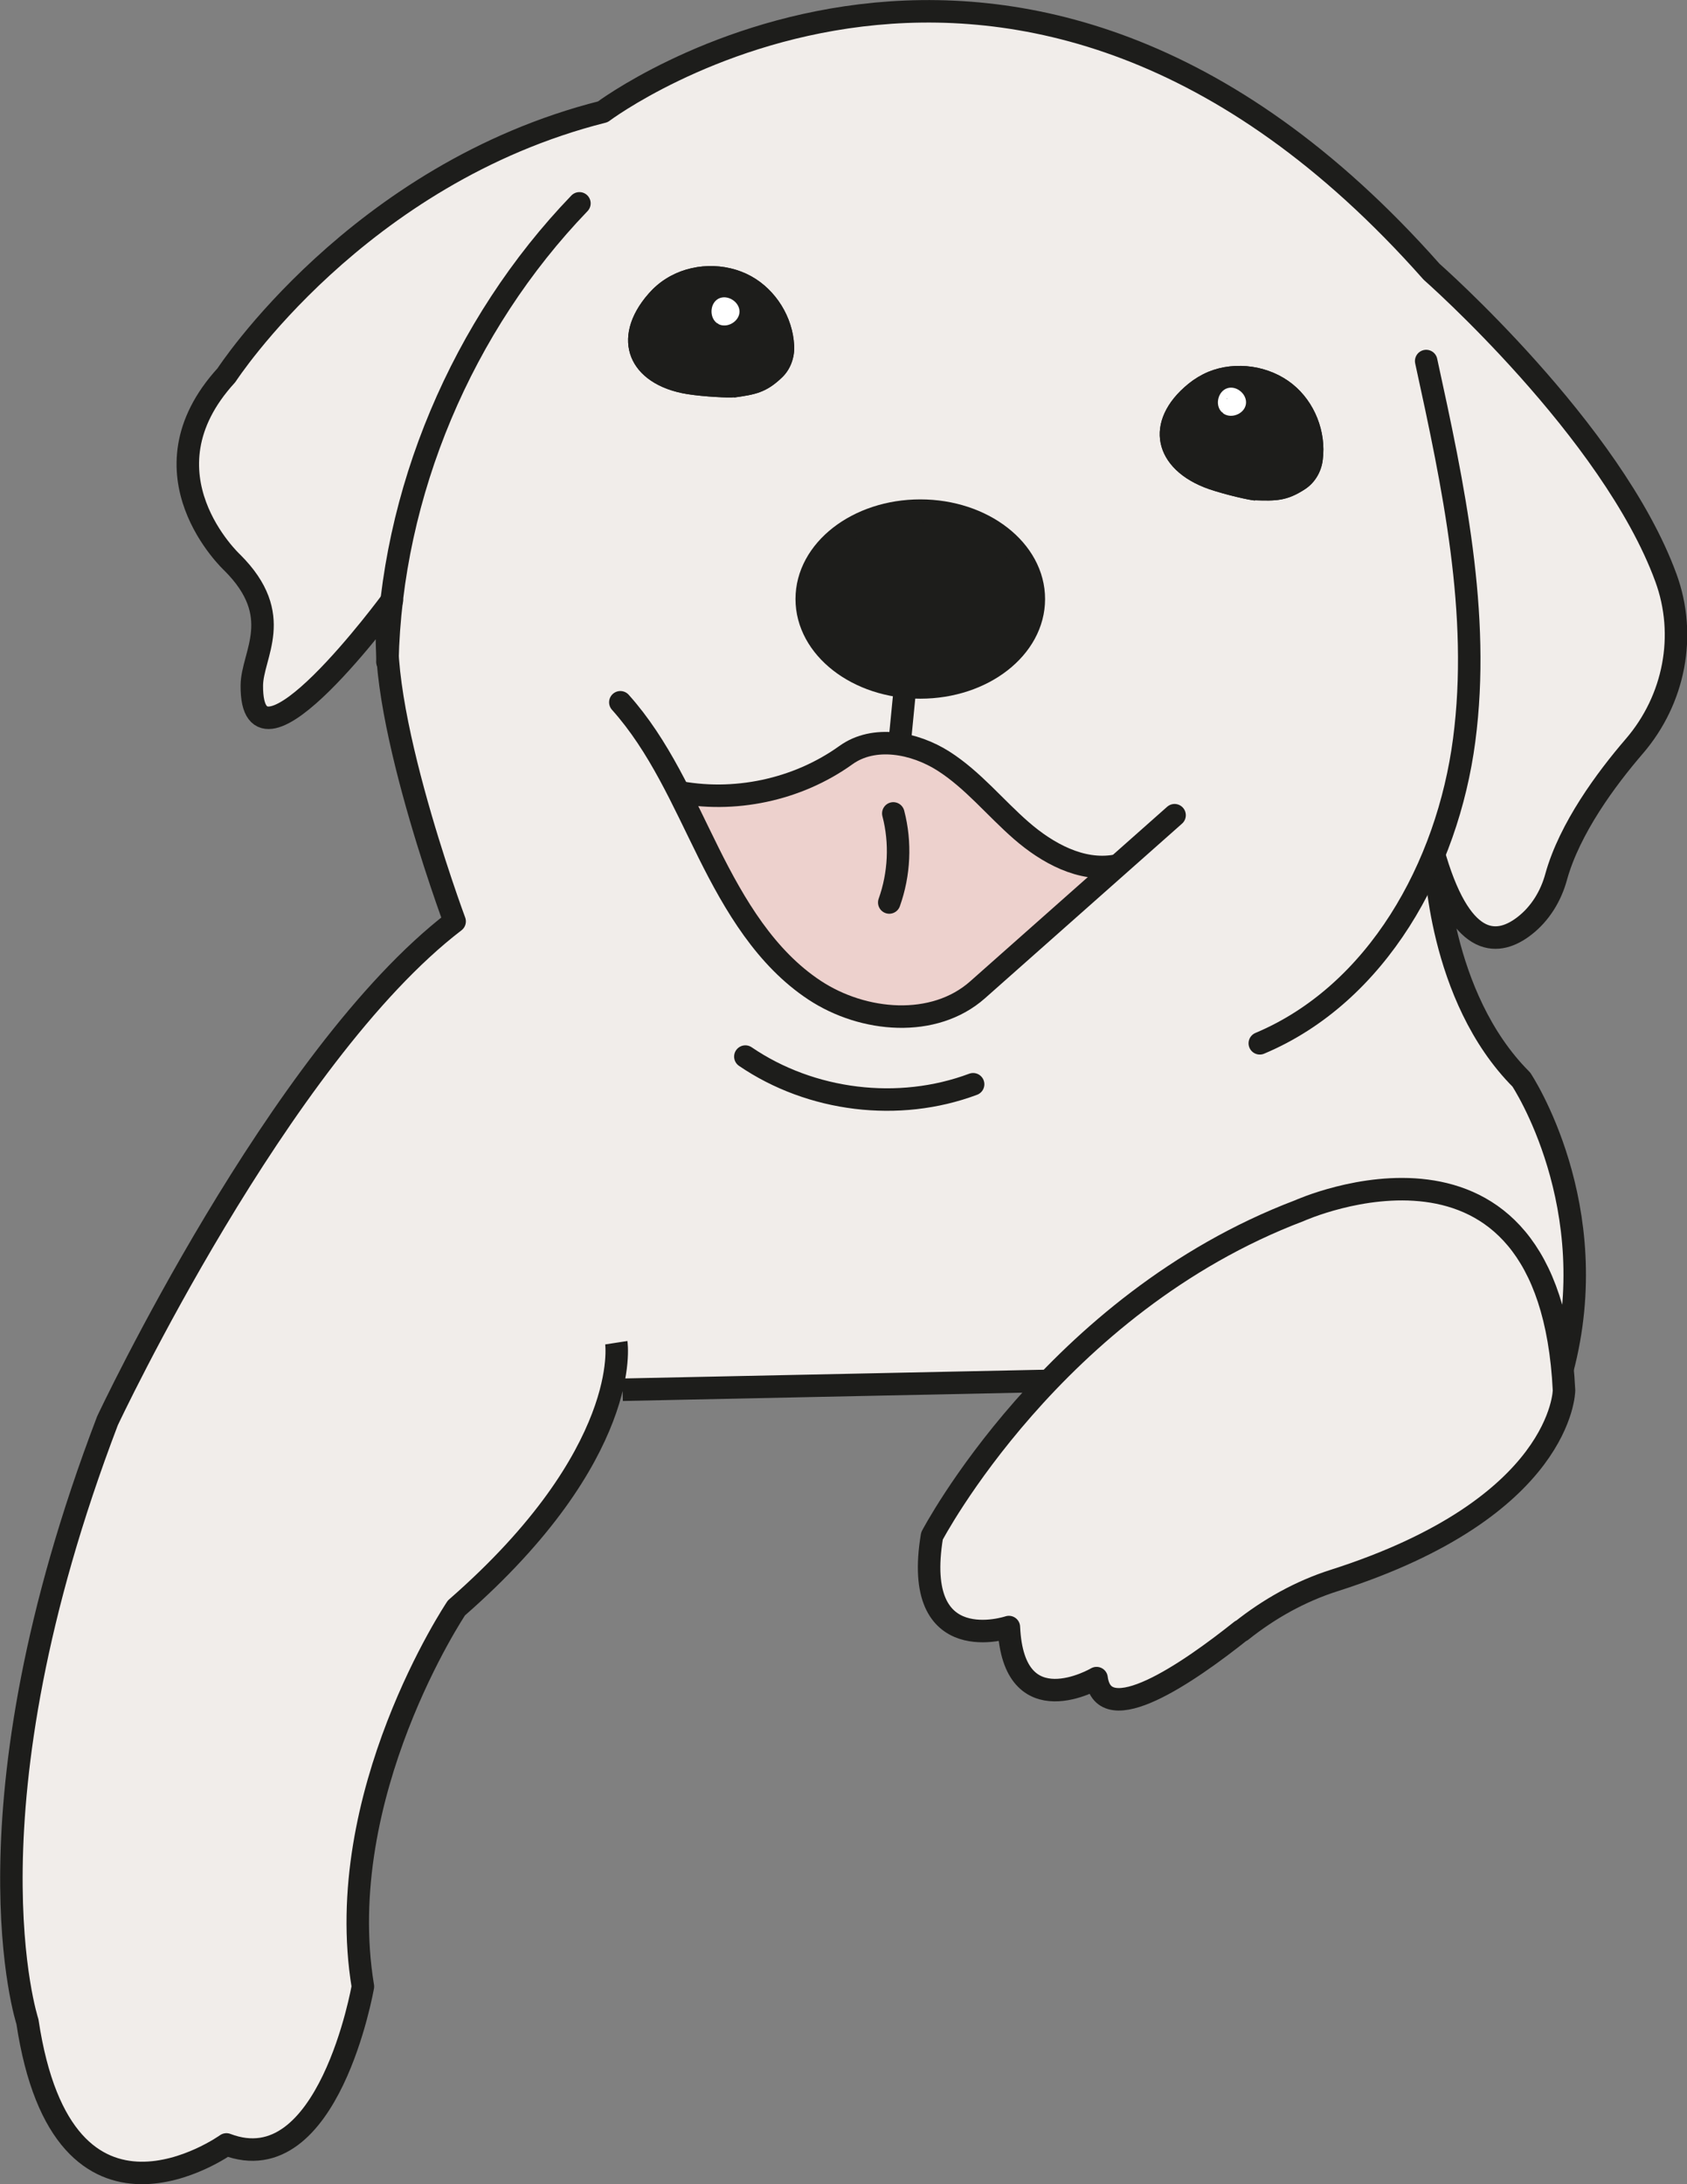 <?xml version="1.0" encoding="UTF-8"?> <svg xmlns="http://www.w3.org/2000/svg" id="_Слой_2" data-name="Слой 2" viewBox="0 0 75.03 97.1"><rect x="0" y="0" width="75.03" height="97.1" fill="#808080" stroke="none"/><defs><style> .cls-1, .cls-2, .cls-3 { fill: none; } .cls-1, .cls-2, .cls-3, .cls-4, .cls-5 { stroke: #1d1d1b; } .cls-1, .cls-2, .cls-4, .cls-5 { stroke-linejoin: round; } .cls-1, .cls-3 { stroke-linecap: round; } .cls-3 { stroke-miterlimit: 10; } .cls-4 { fill: #f1edea; } .cls-5, .cls-6 { fill: #1d1d1b; } .cls-6, .cls-7, .cls-8 { stroke-width: 0px; } .cls-7 { fill: #edd1cd; } .cls-8 { fill: #fff; } </style></defs><g id="dogs_in_the_line" data-name="dogs in the line"><g><path class="cls-4" d="m27.41,59.69s.19,1.23-.61,3.32-2.57,5.04-6.5,8.47c0,0-5.57,8.3-4.16,16.83,0,0-1.52,8.76-6.07,7.02,0,0-7.25,5.2-8.85-5.46,0,0-3.08-9.32,3.56-26.71,0,0,7.62-16.22,15.44-22.2,0,0-3.97-10.65-2.79-14.27,0,0-6.27,8.53-6.23,3.78.01-1.38,1.51-3.09-.87-5.46,0,0-4.27-3.95-.26-8.33,0,0,5.81-8.95,16.74-11.71,0,0,18.35-13.8,36.86,7.11,0,0,8.02,7.05,10.42,13.6.94,2.56.38,5.42-1.4,7.49-1.25,1.45-2.88,3.65-3.48,5.81-.23.85-.71,1.64-1.41,2.18-1.11.86-2.73,1.11-3.96-2.97,0,0,.13,6.11,3.82,9.8,0,0,3.76,5.63,1.82,12.92l-41.79.87"></path><path class="cls-7" d="m48.88,38.68c-2.52,3.78-6.01,6.89-10.23,6.1s-7.79-5.22-7.83-9.51c2.44.17,4.92-.45,6.99-1.73,1.1-.68,2.59-.64,3.65.08-.18.05.65.18.61.16.48.26-.18.51.3.77"></path><path class="cls-6" d="m55.81,22.24c.93.03,1.42.04,2.24-.5.44-.29.72-.78.78-1.3.16-1.25-.36-2.57-1.34-3.36-1.03-.83-2.53-1.05-3.75-.55-.31.13-.61.31-.87.52-2.06,1.66-1.58,3.84.92,4.7.74.25,1.8.49,2.03.5Z"></path><path class="cls-6" d="m32.66,17.67c.92-.13,1.41-.21,2.12-.89.38-.36.57-.9.54-1.42-.06-1.26-.81-2.47-1.91-3.08-1.16-.64-2.67-.6-3.79.11-.29.18-.55.41-.77.66-1.75,1.99-.89,4.05,1.72,4.47.77.12,1.86.17,2.08.14Z"></path><path class="cls-8" d="m54.19,18.15l-.2.65c.34.28.95.06,1.03-.38s-.41-.86-.83-.72-.56.77-.23,1.07c.31.07.65-.2.65-.52-.09-.25-.57-.01-.42-.11Z"></path><path class="cls-6" d="m55.81,22.24c.93.03,1.42.04,2.24-.5.44-.29.72-.78.78-1.3.16-1.25-.36-2.57-1.34-3.36-1.03-.83-2.53-1.05-3.75-.55-.31.13-.61.31-.87.52-2.06,1.66-1.58,3.84.92,4.7.74.25,1.8.49,2.03.5Z"></path><path class="cls-6" d="m32.66,17.67c.92-.13,1.41-.21,2.12-.89.38-.36.57-.9.54-1.42-.06-1.26-.81-2.47-1.91-3.08-1.16-.64-2.67-.6-3.79.11-.29.18-.55.41-.77.66-1.75,1.99-.89,4.05,1.72,4.47.77.12,1.86.17,2.08.14Z"></path><path class="cls-8" d="m54.58,17.71l-.2.65c.34.28.95.06,1.03-.38s-.41-.86-.83-.72-.56.77-.23,1.07c.31.07.65-.2.65-.52-.09-.25-.57-.01-.42-.11Z"></path><path class="cls-8" d="m32.02,13.72l-.08.68c.39.22.95-.11.95-.55s-.55-.78-.94-.57-.41.86-.04,1.1c.32.02.61-.31.55-.62-.13-.23-.56.09-.43-.03Z"></path><path class="cls-4" d="m55.2,72.49c-2.36,1.88-6.12,4.47-6.43,2.11,0,0-3.7,2.18-3.9-2.27,0,0-4.34,1.47-3.42-4.05,0,0,5.4-10.31,16.34-14.46,0,0,11.14-5.03,11.77,7.99,0,0-.04,5.2-10.22,8.45-1.51.48-2.9,1.26-4.13,2.24Z"></path><path class="cls-1" d="m56.03,46.38c5.23-2.2,8.35-7.85,9.09-13.48.74-5.63-.48-11.3-1.69-16.85"></path><path class="cls-1" d="m25.77,9.04c-5.21,5.41-8.38,12.87-8.54,20.38"></path><path class="cls-1" d="m33.15,46.97c2.92,1.99,6.82,2.47,10.13,1.23"></path><path class="cls-1" d="m52.24,36.24l-8.76,7.76c-1.94,1.72-5.08,1.45-7.25.02s-3.55-3.77-4.71-6.1-2.2-4.77-3.93-6.7"></path><path class="cls-2" d="m30.02,35.18c2.61.54,5.44-.06,7.6-1.61,1.25-.9,3.05-.56,4.35.27s2.29,2.07,3.45,3.08,2.67,1.84,4.19,1.57"></path><path class="cls-2" d="m40,33.14l.22-2.25"></path><ellipse class="cls-5" cx="40.93" cy="26.63" rx="5.05" ry="3.93"></ellipse><path class="cls-3" d="m39.73,36.16c.34,1.3.27,2.7-.18,3.96"></path></g></g></svg> 